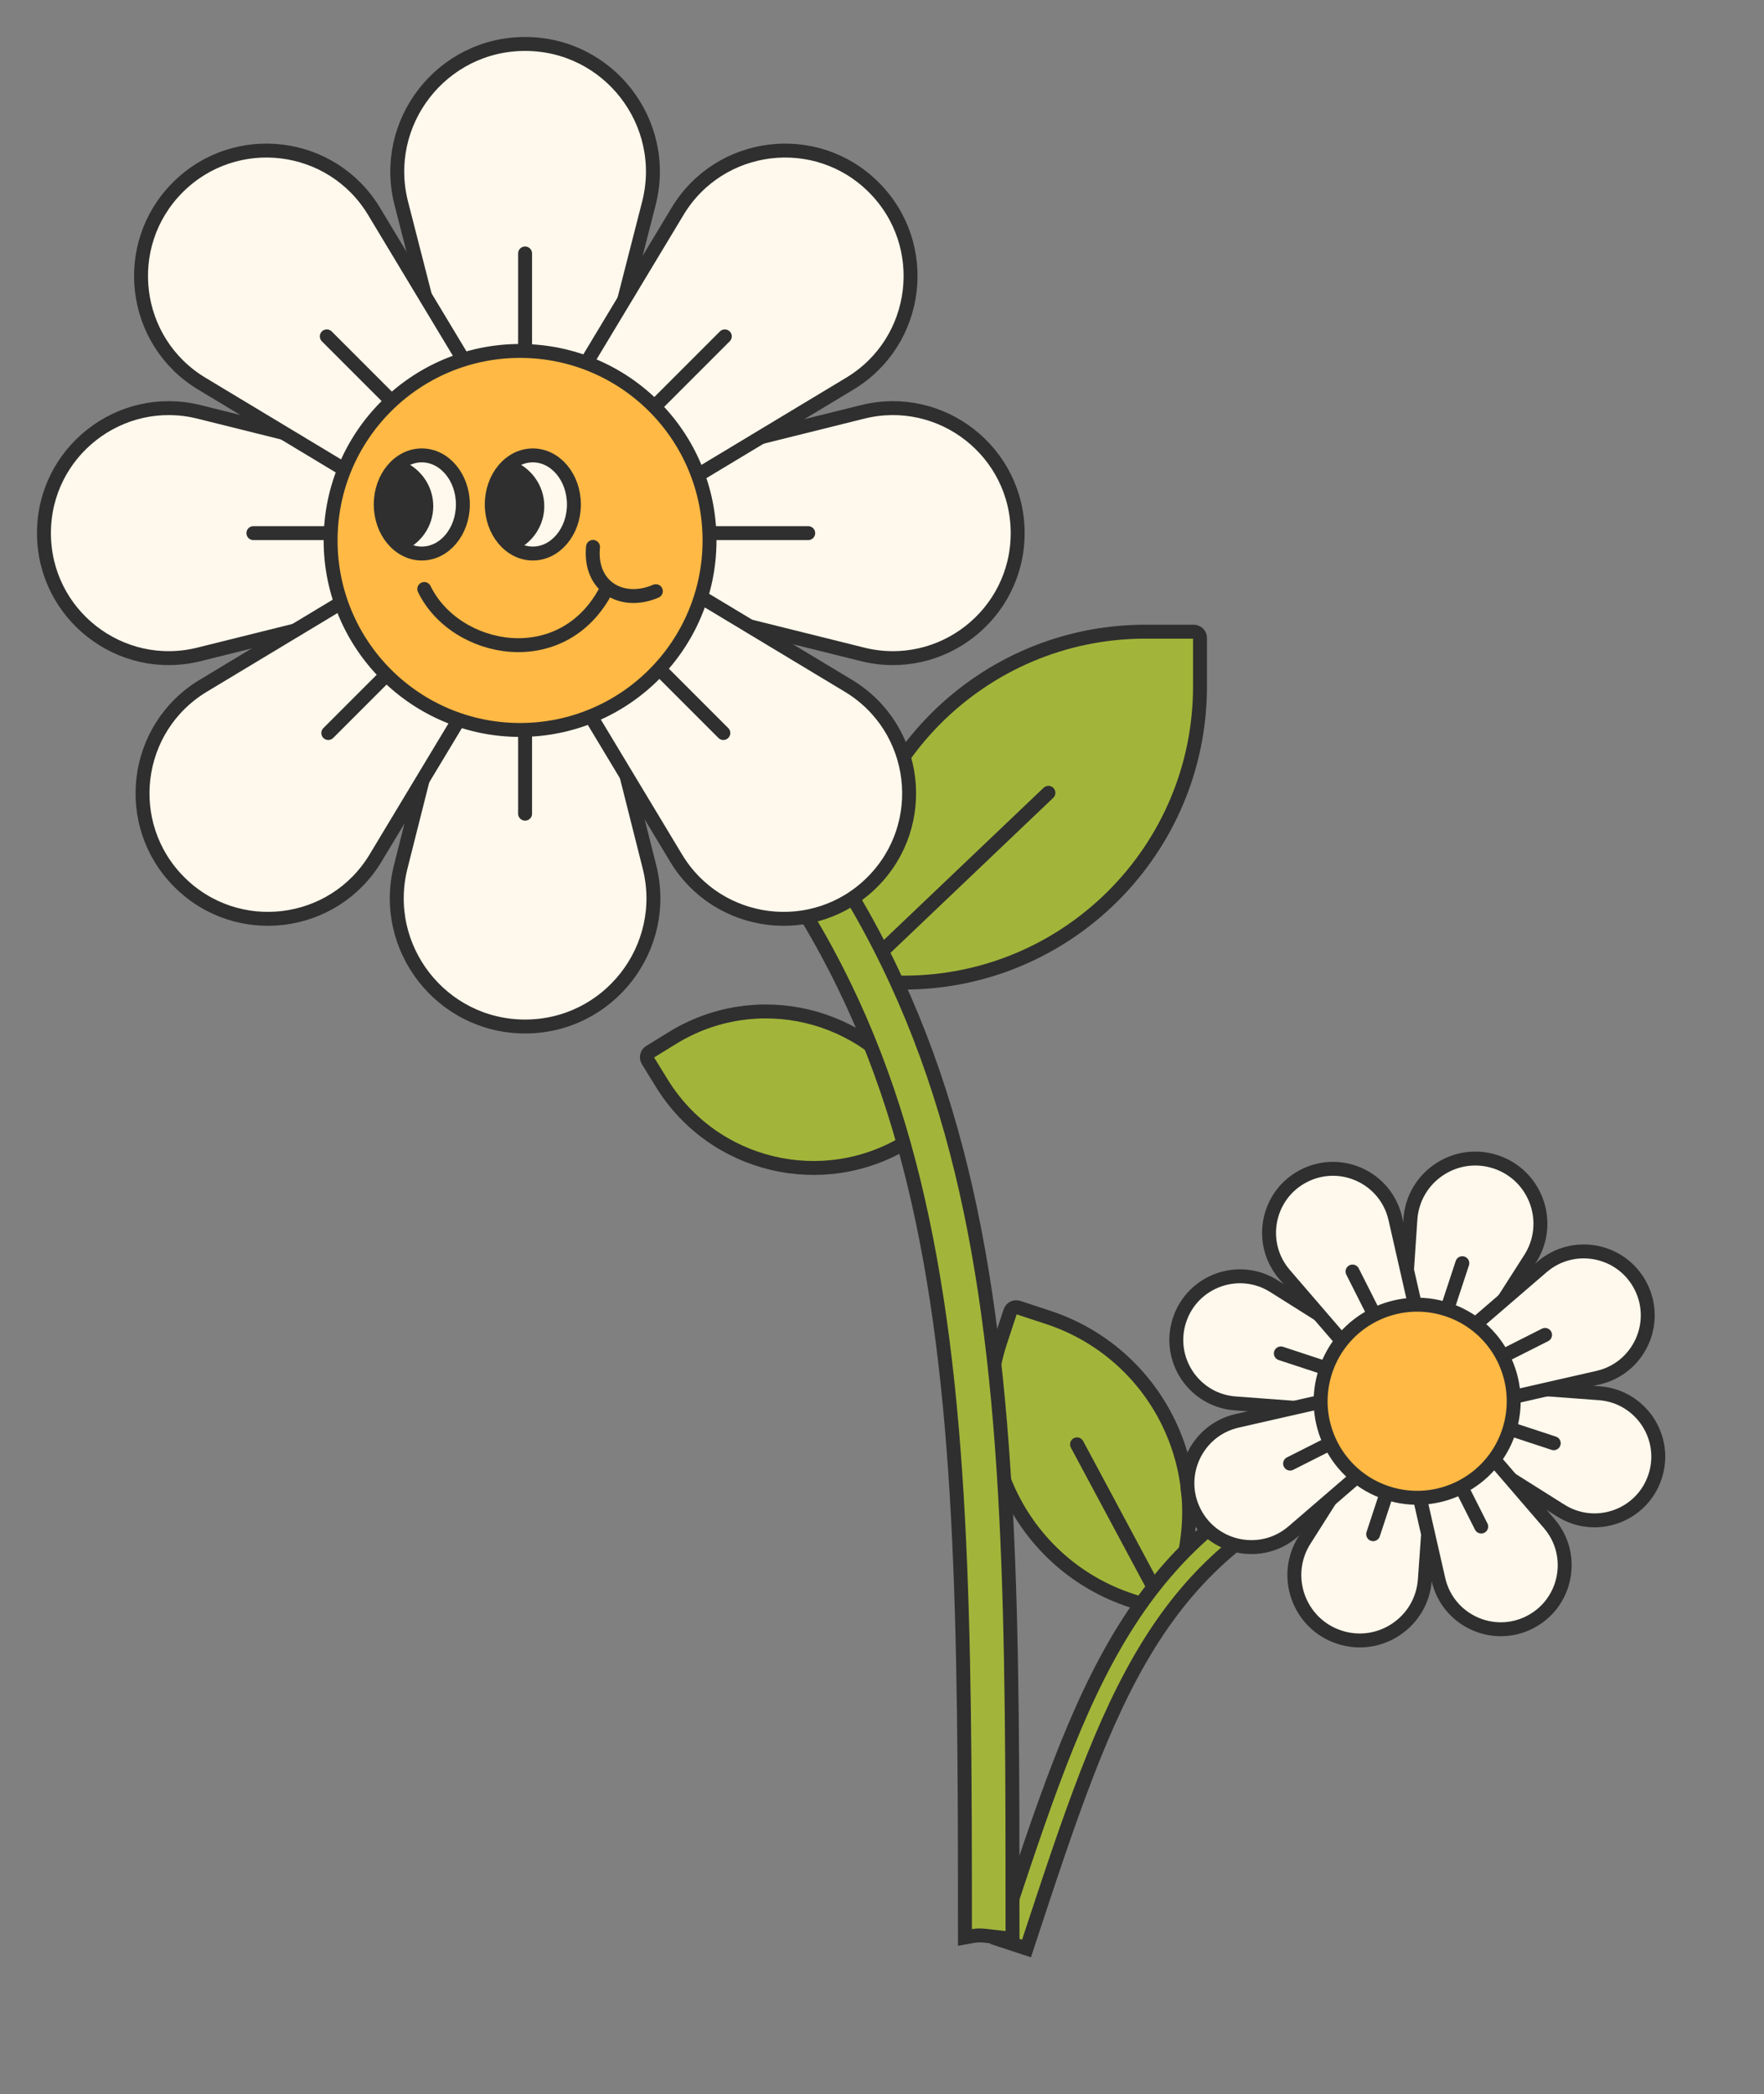 <svg fill="none" height="451" viewBox="0 0 380 451" width="380" xmlns="http://www.w3.org/2000/svg"><rect x="0" y="0" width="380" height="451" fill="#808080" stroke="none"/><path d="m217.63 282.459c.233-.706.993-1.09 1.699-.857l6.455 2.125c23.179 7.63 35.784 32.605 28.154 55.783l-2.546 7.734-7.733-2.546c-23.179-7.63-35.783-32.605-28.154-55.784z" fill="#a2b53a"/><path d="m251.392 347.244 2.546-7.734c7.63-23.178-4.975-48.153-28.154-55.783l-6.455-2.125c-.706-.233-1.466.151-1.699.857l-2.125 6.455c-7.629 23.179 4.975 48.154 28.154 55.784zm0 0-19.379-36.174" stroke="#2f2f2f" stroke-linecap="round" stroke-width="3"/><path d="m292.391 312.696-.545-1.398-1.398.545c-23.103 9.005-37.466 21.663-48.239 38.98-10.606 17.05-17.697 38.592-26.434 65.134l-.05.15-.055.167-.469 1.425 1.425.469 3.08 1.014 1.425.469.469-1.425c8.862-26.919 15.741-47.758 25.91-64.105 10.045-16.148 23.332-27.936 45.205-36.461l1.398-.545-.545-1.398z" fill="#a2b53a" stroke="#2f2f2f" stroke-width="3"/><path d="m303.829 262.601-1.811 26.966 6.522 2.147 6.523 2.147 14.56-22.769c4.932-7.712 1.269-18.004-7.426-20.866-8.694-2.862-17.755 3.242-18.368 12.375z" fill="#fff8ec"/><path d="m308.54 291.714 6.523 2.147 14.56-22.769c4.932-7.712 1.269-18.004-7.426-20.866-8.694-2.862-17.755 3.242-18.368 12.375l-1.811 26.966zm0 0 6.473-19.662" stroke="#2f2f2f" stroke-linecap="round" stroke-width="3"/><path d="m344.529 300.062-27.402-2.035-2.084 6.33-2.084 6.331 23.253 14.639c7.54 4.746 17.534 1.15 20.319-7.313 2.786-8.463-3.117-17.292-12.002-17.952z" fill="#fff8ec"/><path d="m315.043 304.357-2.084 6.331 23.253 14.639c7.54 4.746 17.534 1.15 20.319-7.313 2.786-8.463-3.117-17.292-12.002-17.952l-27.402-2.035zm0 0 19.662 6.473" stroke="#2f2f2f" stroke-linecap="round" stroke-width="3"/><path d="m281.022 331.689 14.835-23.391 6.523 2.147 6.522 2.147-1.96 27.629c-.649 9.145-9.728 15.237-18.436 12.371-8.708-2.867-12.394-13.161-7.484-20.903z" fill="#fff8ec"/><path d="m302.38 310.445 6.522 2.147-1.96 27.629c-.649 9.145-9.728 15.237-18.436 12.371-8.708-2.867-12.394-13.161-7.484-20.903l14.835-23.391zm0 0-6.576 19.974" stroke="#2f2f2f" stroke-linecap="round" stroke-width="3"/><path d="m274.411 276.987 23.254 14.639-2.084 6.33-2.084 6.331-27.402-2.036c-8.885-.66-14.788-9.489-12.002-17.952 2.785-8.463 12.779-12.059 20.318-7.312z" fill="#fff8ec"/><path d="m295.581 297.956-2.084 6.331-27.402-2.036c-8.885-.66-14.788-9.489-12.002-17.952 2.785-8.463 12.779-12.059 20.318-7.312l23.254 14.639zm0 0-19.662-6.472" stroke="#2f2f2f" stroke-linecap="round" stroke-width="3"/><path d="m332.196 272.854-20.971 18.056 3.016 5.975 3.015 5.975 26.982-6.146c8.726-1.987 13.267-11.64 9.234-19.629-4.032-7.989-14.494-10.07-21.276-4.231z" fill="#fff8ec"/><path d="m314.241 296.885 3.015 5.975 26.982-6.146c8.726-1.987 13.267-11.64 9.234-19.629-4.032-7.989-14.494-10.07-21.276-4.231l-20.971 18.056zm0 0 18.593-9.384" stroke="#2f2f2f" stroke-linecap="round" stroke-width="3"/><path d="m333.728 328.132-18.056-20.971-5.975 3.016-5.976 3.016 6.146 26.981c1.988 8.726 11.64 13.267 19.63 9.235 7.989-4.032 10.069-14.495 4.231-21.277z" fill="#fff8ec"/><path d="m309.697 310.177-5.976 3.016 6.146 26.981c1.988 8.726 11.64 13.267 19.63 9.235 7.989-4.032 10.069-14.495 4.231-21.277l-18.056-20.971zm0 0 9.384 18.593" stroke="#2f2f2f" stroke-linecap="round" stroke-width="3"/><path d="m266.508 306.003 26.982-6.146 3.016 5.975 3.015 5.975-20.971 18.056c-6.782 5.839-17.244 3.758-21.276-4.231s.508-17.642 9.234-19.629z" fill="#fff8ec"/><path d="m296.506 305.832 3.015 5.975-20.971 18.056c-6.782 5.839-17.244 3.758-21.276-4.231-4.032-7.989.508-17.642 9.234-19.629l26.982-6.146zm0 0-18.594 9.384" stroke="#2f2f2f" stroke-linecap="round" stroke-width="3"/><path d="m300.575 262.445 6.146 26.982-5.975 3.015-5.975 3.016-18.056-20.971c-5.839-6.782-3.758-17.244 4.231-21.276 7.989-4.033 17.642.508 19.629 9.234z" fill="#fff8ec"/><path d="m300.746 292.442-5.975 3.016-18.056-20.971c-5.839-6.782-3.758-17.244 4.231-21.276 7.989-4.033 17.642.508 19.629 9.234l6.146 26.982zm0 0-9.384-18.593" stroke="#2f2f2f" stroke-linecap="round" stroke-width="3"/><circle cx="305.342" cy="301.643" fill="#ffb944" r="20.786" stroke="#2f2f2f" stroke-width="3" transform="matrix(.95 .313 -.313 .95 109.625 -80.348)"/><path d="m258.504 137.391c0-.743-.602-1.345-1.345-1.345h-10.415c-35.247 0-63.821 28.573-63.821 63.821v11.759h11.76c35.247 0 63.821-28.573 63.821-63.82z" fill="#a2b53a"/><path d="m182.923 211.626v-11.759c0-35.248 28.574-63.821 63.821-63.821h10.415c.743 0 1.345.602 1.345 1.345v10.415c0 35.247-28.574 63.82-63.821 63.82zm0 0 42.926-40.879" stroke="#2f2f2f" stroke-linecap="round" stroke-width="3"/><path d="m139.551 228.397c-.39-.633-.193-1.461.44-1.851l4.879-3.004c18.057-11.119 41.708-5.494 52.827 12.562l3.004 4.879c.39.633.193 1.462-.44 1.851l-4.879 3.005c-18.057 11.118-41.708 5.494-52.827-12.563z" fill="#a2b53a" stroke="#2f2f2f" stroke-width="3"/><path d="m127.288 131.946.955-1.157 1.157.955c44.259 36.502 66.592 74.619 77.717 120.379 10.998 45.242 10.998 97.897 10.998 163.195v.16.409 1.655l-1.647-.162c-.998-.099-1.828-.197-2.536-.283l-.201-.024c-.622-.075-1.131-.137-1.59-.18-.983-.091-1.669-.09-2.508.061l-1.766.317v-1.793c0-65.964-.341-116.976-11.01-160.861-10.574-43.496-31.638-79.647-74.175-114.728l-1.157-.954.954-1.158z" fill="#a2b53a" stroke="#2f2f2f" stroke-width="3"/><path d="m139.776 43.825-13.178 51.407h-13.483-13.483l-13.178-51.407c-4.463-17.411 8.688-34.358 26.661-34.358 17.974 0 31.124 16.947 26.661 34.358z" fill="#fff8ec"/><path d="m113.115 95.232h-13.483l-13.178-51.407c-4.463-17.411 8.688-34.358 26.661-34.358 17.974 0 31.124 16.947 26.661 34.358l-13.178 51.407zm0 0v-40.646" stroke="#2f2f2f" stroke-linecap="round" stroke-width="3"/><path d="m42.874 88.707 52.358 13.027v13.086 13.087l-52.358 13.027c-16.977 4.224-33.407-8.62-33.407-26.114 0-17.494 16.43-30.337 33.407-26.113z" fill="#fff8ec"/><path d="m95.232 114.82v13.087l-52.358 13.027c-16.977 4.224-33.407-8.62-33.407-26.114 0-17.494 16.43-30.337 33.407-26.113l52.358 13.027zm0 0h-40.646" stroke="#2f2f2f" stroke-linecap="round" stroke-width="3"/><path d="m139.905 186.687-13.307-52.735h-13.483-13.483l-13.307 52.735c-4.404 17.454 8.79 34.391 26.791 34.391 18.001 0 31.195-16.937 26.79-34.391z" fill="#fff8ec"/><path d="m113.115 133.952h-13.483l-13.307 52.735c-4.404 17.454 8.79 34.391 26.791 34.391 18.001 0 31.195-16.937 26.79-34.391l-13.307-52.735zm0 0v41.292" stroke="#2f2f2f" stroke-linecap="round" stroke-width="3"/><path d="m185.818 88.707-52.358 13.027v13.087 13.086l52.358 13.027c16.976 4.224 33.407-8.619 33.407-26.113 0-17.495-16.431-30.338-33.407-26.114z" fill="#fff8ec"/><path d="m133.46 114.821v13.086l52.358 13.027c16.976 4.224 33.407-8.619 33.407-26.113 0-17.495-16.431-30.338-33.407-26.114l-52.358 13.027zm0 0h40.646" stroke="#2f2f2f" stroke-linecap="round" stroke-width="3"/><path d="m80.58 45.521 28.029 46.55-9.294 9.293-9.293 9.293-46.55-28.028c-15.054-9.064-17.597-29.855-5.172-42.28s33.216-9.882 42.28 5.172z" fill="#fff8ec"/><path d="m99.315 101.364-9.293 9.293-46.55-28.028c-15.054-9.064-17.597-29.855-5.172-42.28 12.425-12.425 33.216-9.882 42.28 5.172l28.029 46.55zm0 0-28.917-28.917" stroke="#2f2f2f" stroke-linecap="round" stroke-width="3"/><path d="m43.794 147.689 46.55-28.028 9.293 9.293 9.293 9.293-28.028 46.55c-9.064 15.054-29.855 17.597-42.28 5.172-12.425-12.425-9.882-33.216 5.172-42.28z" fill="#fff8ec"/><path d="m99.638 128.954 9.293 9.293-28.028 46.55c-9.064 15.054-29.855 17.597-42.28 5.172-12.425-12.425-9.882-33.216 5.172-42.28l46.55-28.028zm0 0-28.917 28.917" stroke="#2f2f2f" stroke-linecap="round" stroke-width="3"/><path d="m182.749 147.689-46.55-28.028-9.294 9.293-9.293 9.293 28.028 46.55c9.064 15.054 29.855 17.597 42.281 5.172 12.425-12.425 9.882-33.216-5.172-42.28z" fill="#fff8ec"/><path d="m126.905 128.954-9.293 9.293 28.028 46.55c9.064 15.054 29.855 17.597 42.281 5.172 12.425-12.425 9.882-33.216-5.172-42.28l-46.55-28.028zm0 0 28.917 28.917" stroke="#2f2f2f" stroke-linecap="round" stroke-width="3"/><path d="m145.955 45.521-28.029 46.55 9.294 9.293 9.293 9.293 46.55-28.028c15.054-9.064 17.597-29.855 5.172-42.28-12.426-12.425-33.216-9.882-42.28 5.172z" fill="#fff8ec"/><g stroke="#2f2f2f" stroke-width="3"><path d="m127.22 101.364 9.293 9.293 46.55-28.028c15.054-9.064 17.597-29.855 5.172-42.28-12.426-12.425-33.216-9.882-42.28 5.172l-28.029 46.55zm0 0 28.916-28.917" stroke-linecap="round"/><circle fill="#ffb944" r="40.813" transform="matrix(-1 0 0 1 112.033 116.397)"/><path d="m91.394 126.855c6.699 13.787 29.924 18.304 39.301 0" stroke-linecap="round"/><path d="m127.746 117.789c-.838 8.728 6.4 12.621 13.538 9.532" stroke-linecap="round"/><ellipse fill="#fff8ec" rx="8.848" ry="10.569" transform="matrix(-1 0 0 1 90.865 108.645)"/><ellipse fill="#fff8ec" rx="8.848" ry="10.569" transform="matrix(-1 0 0 1 114.783 108.645)"/></g><path d="m86.744 118.724c3.871-1.6 6.588-5.349 6.588-9.718 0-4.592-3-8.498-7.186-9.945-5.09 7.793-4.765 12.104.599 19.663z" fill="#2f2f2f"/><path d="m110.662 118.728c3.871-1.6 6.587-5.349 6.587-9.718 0-4.592-3-8.498-7.186-9.945-5.09 7.793-4.766 12.104.599 19.663z" fill="#2f2f2f"/></svg>